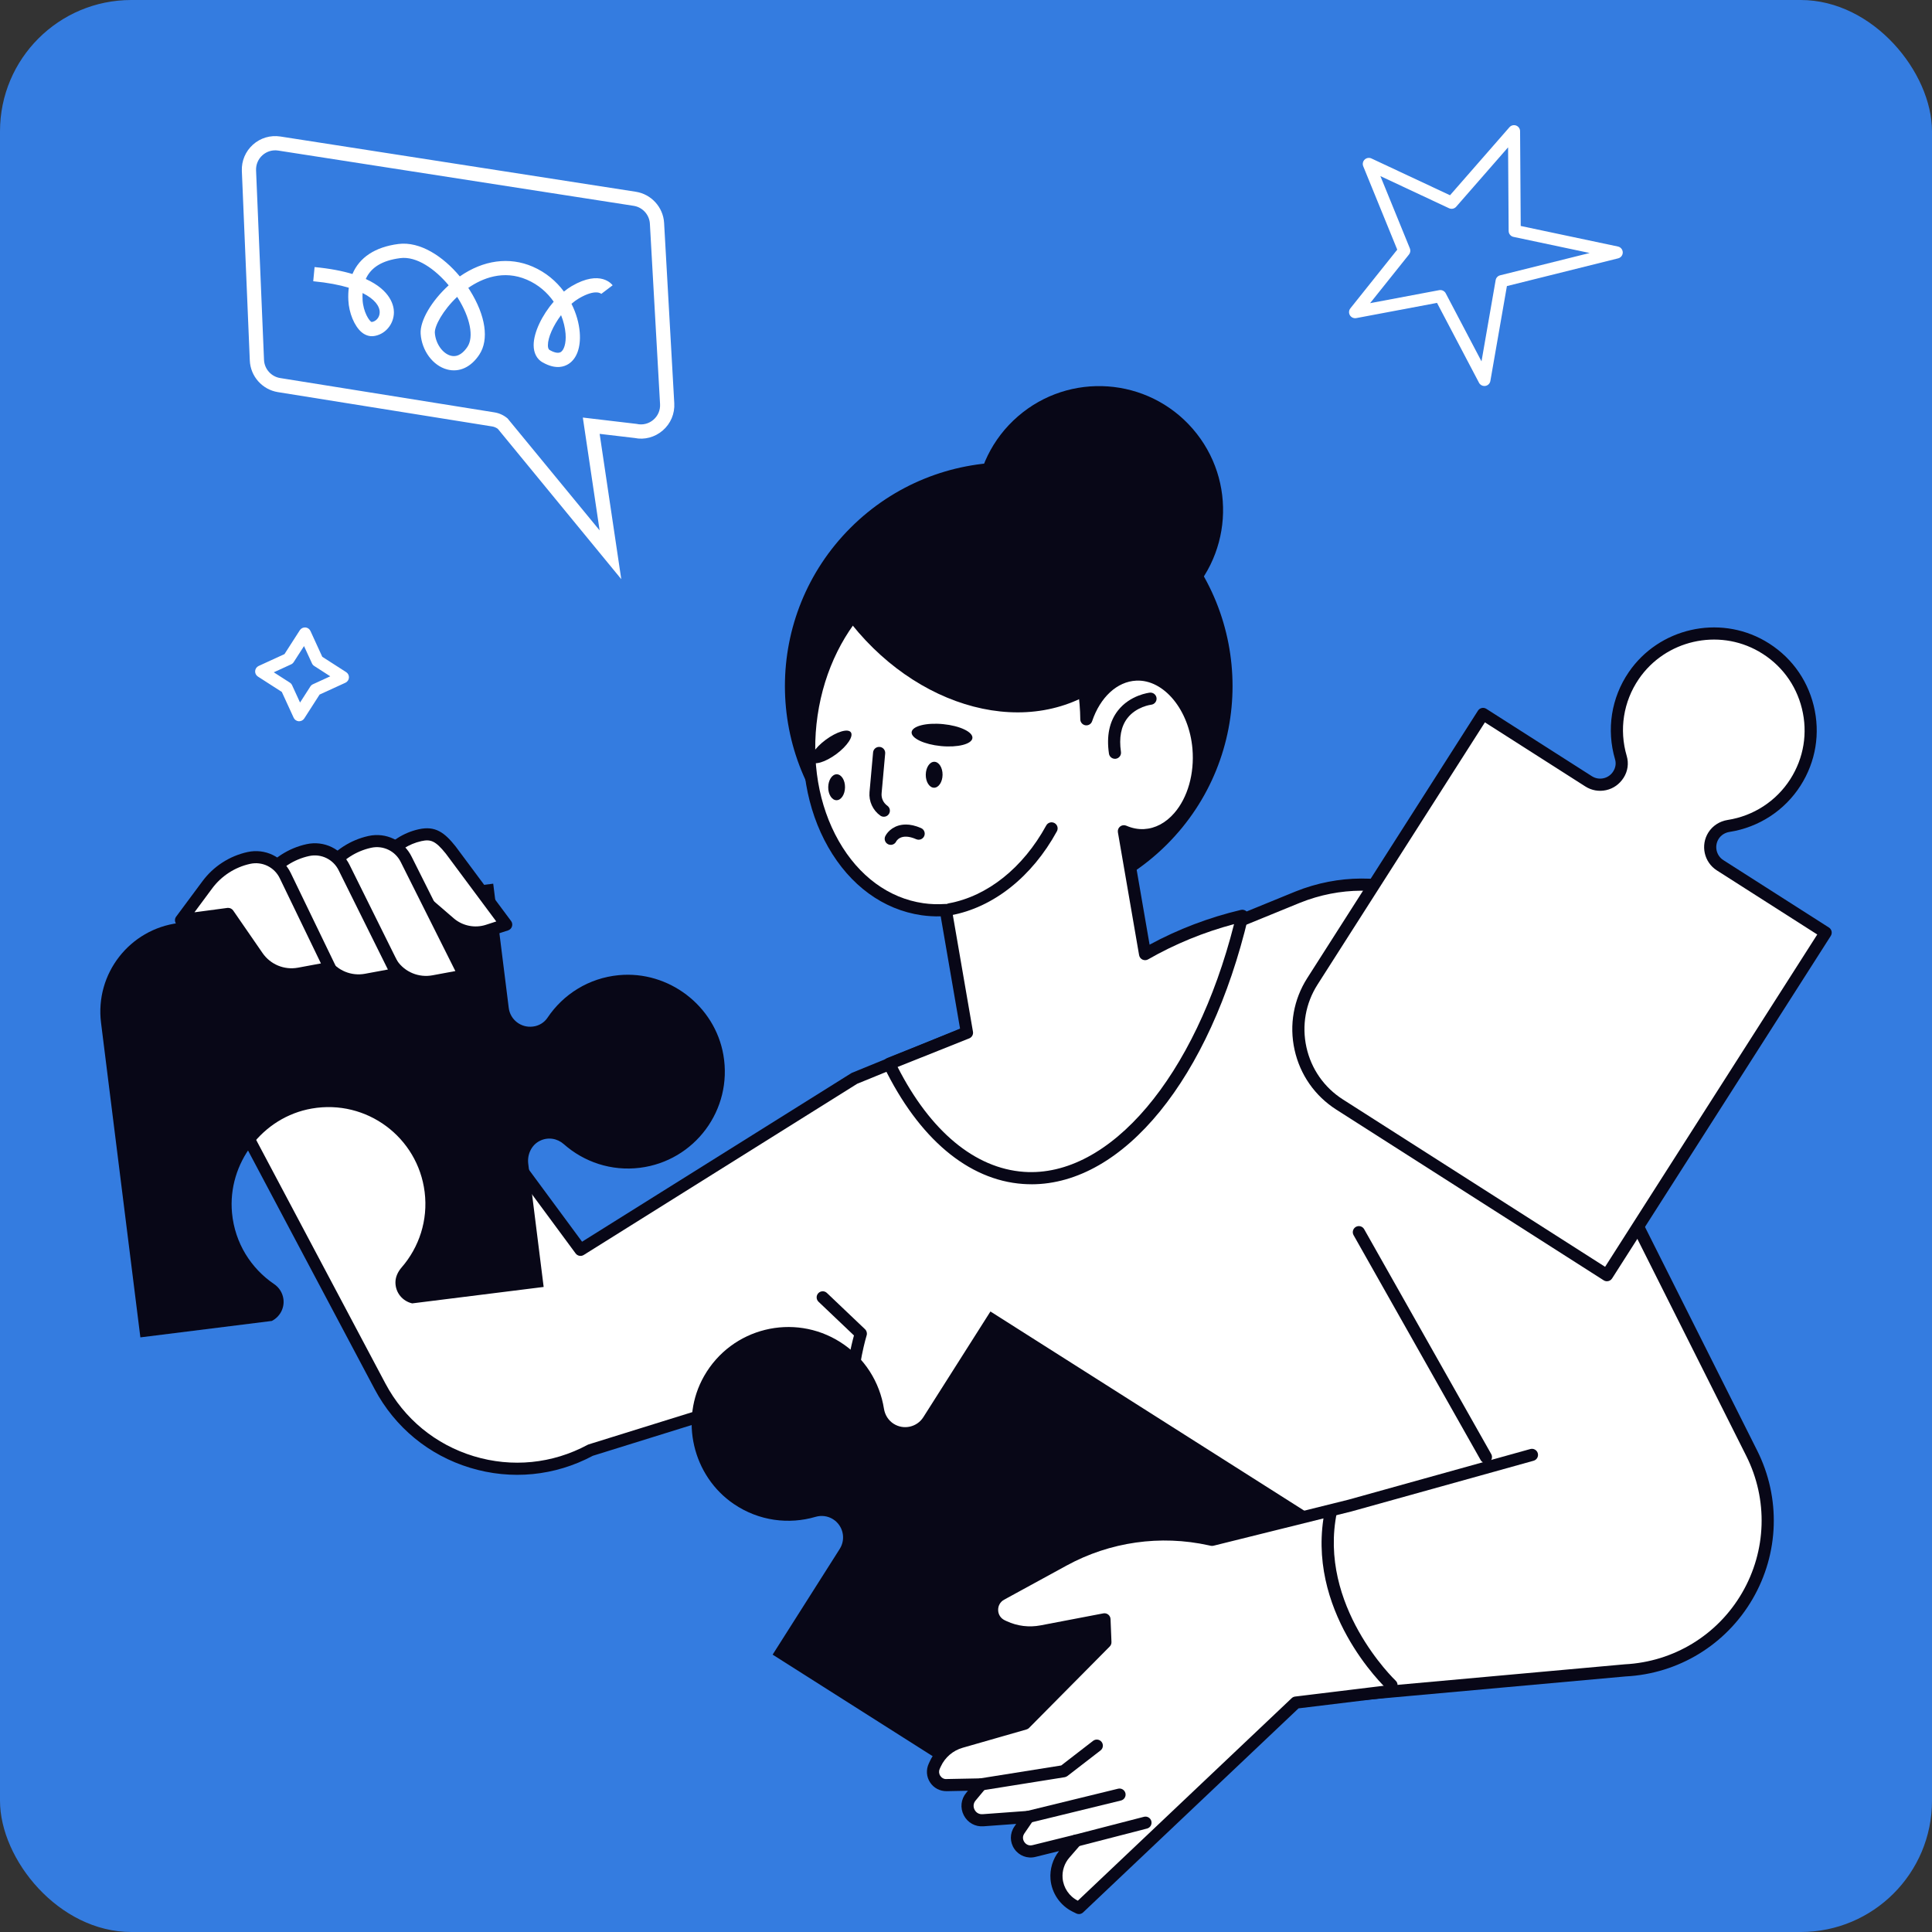 <?xml version="1.0" encoding="UTF-8"?> <svg xmlns="http://www.w3.org/2000/svg" xmlns:xlink="http://www.w3.org/1999/xlink" id="Layer_2" data-name="Layer 2" viewBox="0 0 854.84 854.84"><rect x="0" y="0" width="854.84" height="854.84" fill="#333333" stroke="none"/><defs><style> .cls-1 { fill: #fff; } .cls-2 { fill: none; } .cls-3 { fill: #080717; } .cls-4 { fill: #347ce0; } .cls-5 { clip-path: url(#clippath); } </style><clipPath id="clippath"><rect class="cls-2" width="854.84" height="854.84" rx="58.09" ry="58.09"></rect></clipPath></defs><g id="_Layer_" data-name="&amp;lt;Layer&amp;gt;"><g class="cls-5"><rect class="cls-4" width="854.84" height="854.84" rx="58.09" ry="58.09"></rect><g><g><path class="cls-1" d="M376.08,605.93l-114.79,35.72c-33.51,18.04-75.3,5.36-93.13-28.26l-88.75-167.28,101.22,3.6,76.24,103.3,121.18-75.87,196.24-80.22c36.4-14.57,77.89,1.17,95.47,36.21l105.31,209.87c21.49,42.83-8.08,93.62-55.94,96.08l-115.51,10.44-26.57-65.16-166.18,70.59-14.24-63.29-20.56-85.72Z"></path><path class="cls-3" d="M410.88,757.63c-.42,0-.84-.1-1.23-.3-.71-.36-1.22-1.02-1.39-1.8l-14.24-63.29c-.33-1.45.58-2.89,2.03-3.21,1.45-.33,2.89.58,3.21,2.03l13.53,60.15,163.21-69.33c.66-.28,1.41-.29,2.07-.01.66.27,1.19.8,1.46,1.47l25.82,63.32,113.54-10.26c21.67-1.11,41.03-12.92,51.89-31.58,10.86-18.66,11.57-41.32,1.88-60.62l-105.31-209.87c-17.1-34.07-56.68-49.08-92.07-34.92l-196.01,80.12-120.99,75.75c-1.19.74-2.75.45-3.59-.68l-75.47-102.26-95.28-3.39,86.57,163.17c8.29,15.62,22.17,27.05,39.1,32.19,16.93,5.14,34.82,3.35,50.39-5.03.15-.08.31-.15.48-.2l114.79-35.72c1.41-.44,2.92.35,3.36,1.77.44,1.42-.35,2.92-1.77,3.36l-114.55,35.64c-16.79,8.96-36.05,10.85-54.27,5.32-18.3-5.55-33.32-17.92-42.28-34.81l-88.75-167.28c-.45-.85-.41-1.87.1-2.68.51-.81,1.39-1.29,2.37-1.26l101.22,3.6c.82.03,1.58.43,2.07,1.09l74.77,101.3,119.08-74.55c.13-.08.27-.15.41-.21l196.24-80.22c38.03-15.22,80.53.91,98.89,37.49l105.31,209.87c10.5,20.93,9.74,45.5-2.04,65.74-11.78,20.23-32.77,33.03-56.16,34.23l-115.41,10.43c-1.18.1-2.28-.57-2.73-1.66l-25.54-62.64-163.67,69.53c-.34.14-.69.21-1.05.21Z"></path></g><g><circle class="cls-3" cx="446.33" cy="303.58" r="99.03" transform="translate(-83.94 404.52) rotate(-45)"></circle><circle class="cls-3" cx="486.3" cy="225.66" r="54.86" transform="translate(-28.91 373.89) rotate(-40.94)"></circle><g><path class="cls-1" d="M408.12,402.27c3.48.51,6.94.6,10.37.36l9.37,54.3-34.15,13.63-.24.11c14.43,29.73,35.19,48.78,59.38,50.5,41.53,2.95,80.27-46.04,96.86-115.99-14.83,3.52-29.34,9.11-43.04,16.97l-9.38-54.36c2.87,1.25,5.92,1.89,9.07,1.72,14.7-.8,25.64-18.13,23.95-38.37-1.56-18.69-13.97-33.32-27.68-32.68-9.91.47-18.11,8.45-21.94,19.78-.43-36.1-20.9-66.22-50.08-70.46-33.29-4.84-65.31,25.82-71.51,68.48-6.21,42.66,15.75,81.17,49.04,86.01Z"></path><path class="cls-3" d="M456.41,523.99c-1.26,0-2.51-.04-3.77-.13-24.28-1.72-46.16-20.19-61.6-52-.31-.65-.36-1.39-.12-2.07.24-.68.74-1.23,1.39-1.53.05-.02.34-.16.38-.17l32.13-12.82-8.59-49.82c-2.88.07-5.74-.1-8.51-.5-16.94-2.46-31.6-13.17-41.28-30.15-9.56-16.76-13.12-37.68-10.03-58.91,6.41-44.06,39.85-75.78,74.56-70.75,27.16,3.95,47.83,29.69,51.72,62.86,4.94-7.36,12-11.84,19.78-12.21,15.14-.7,28.81,15.05,30.48,35.14,1.03,12.35-2.47,24.45-9.37,32.38-4.76,5.47-10.68,8.55-17.1,8.9-1.94.11-3.88-.06-5.81-.48l7.98,46.25c12.63-6.84,26.2-12.01,40.42-15.39.9-.21,1.86.06,2.52.71.66.66.93,1.61.71,2.52-16.94,71.39-55.15,118.17-95.9,118.18ZM397.15,472.08c14.46,28.43,34.23,44.88,55.87,46.42,38.01,2.7,75.88-42.18,93-109.61-13.4,3.57-26.18,8.81-38.03,15.6-.76.44-1.68.47-2.48.1-.79-.37-1.35-1.11-1.5-1.97l-9.38-54.36c-.17-.97.21-1.96.99-2.57.78-.61,1.83-.74,2.73-.35,2.61,1.14,5.26,1.64,7.85,1.5,4.95-.27,9.56-2.71,13.35-7.06,5.97-6.85,8.98-17.47,8.07-28.4-1.44-17.24-12.65-30.82-24.88-30.22-8.43.4-15.91,7.28-19.52,17.96-.42,1.24-1.67,1.99-2.96,1.79-1.29-.2-2.25-1.31-2.27-2.62-.42-35.34-20.51-63.87-47.78-67.84-31.78-4.63-62.49,25.08-68.47,66.21-2.92,20.04.42,39.74,9.38,55.47,8.84,15.51,22.12,25.28,37.38,27.5h0c3.16.46,6.46.57,9.79.34,1.37-.08,2.6.86,2.84,2.22l9.37,54.3c.22,1.25-.47,2.48-1.65,2.95l-31.69,12.65Z"></path></g><path class="cls-3" d="M485.32,304.98c-.62.41-1.24.83-1.88,1.22-35.8,21.64-87.25,2.92-114.92-41.8-.31-.51-.6-1.02-.9-1.53,10.76-10.45,24.03-17.26,38.81-18.79,34.35-3.56,66.05,22.34,78.89,60.89Z"></path><path class="cls-3" d="M420.21,405.03c-1.27,0-2.4-.91-2.64-2.2-.27-1.46.7-2.86,2.16-3.13,17.19-3.15,32.93-15.71,43.19-34.46.71-1.3,2.34-1.78,3.65-1.07,1.3.71,1.78,2.35,1.07,3.65-11.04,20.17-28.14,33.71-46.93,37.16-.16.03-.33.04-.49.04Z"></path><path class="cls-3" d="M376.46,324c1.29,1.75-1.58,6.07-6.41,9.65-4.84,3.58-9.8,5.07-11.1,3.32-1.29-1.75,1.58-6.07,6.41-9.65,4.84-3.58,9.8-5.07,11.1-3.32Z"></path><path class="cls-3" d="M430.26,326.56c-.26,2.68-6.49,4.27-13.92,3.55-7.43-.72-13.24-3.48-12.98-6.16.26-2.68,6.49-4.27,13.92-3.55,7.43.72,13.24,3.48,12.98,6.16Z"></path><path class="cls-3" d="M391.05,361.37c-.54,0-1.09-.16-1.56-.5-3.3-2.36-5.12-6.34-4.76-10.38l1.58-17.58c.13-1.48,1.42-2.55,2.92-2.43,1.48.13,2.57,1.44,2.43,2.92l-1.58,17.58c-.2,2.18.75,4.25,2.54,5.53,1.21.86,1.48,2.54.62,3.75-.52.73-1.35,1.12-2.18,1.12Z"></path><path class="cls-3" d="M400.78,364.82c1.95,0,4.2.45,6.77,1.58,1.36.6,1.97,2.18,1.38,3.54-.6,1.36-2.19,1.97-3.54,1.38-6.79-2.98-8.78.85-8.86,1.01-.66,1.33-2.27,1.87-3.6,1.21-1.33-.66-1.87-2.27-1.21-3.6,1.07-2.14,4.07-5.11,9.07-5.11Z"></path><path class="cls-3" d="M493.32,335.74c-1.31,0-2.46-.96-2.65-2.3-1.14-7.77.18-14.16,3.93-18.99,5.4-6.96,13.82-7.94,14.17-7.98,1.45-.15,2.8.91,2.96,2.38.16,1.47-.9,2.79-2.37,2.96-.1.01-6.6.83-10.55,5.98-2.79,3.63-3.74,8.64-2.83,14.88.22,1.47-.8,2.83-2.27,3.05-.13.02-.26.03-.39.03Z"></path><path class="cls-3" d="M373.89,348.37c-.04,3.17-1.73,5.72-3.78,5.7-2.05-.02-3.69-2.61-3.65-5.78.04-3.17,1.73-5.72,3.78-5.7,2.05.02,3.69,2.61,3.65,5.78Z"></path><path class="cls-3" d="M417.05,342.84c-.04,3.17-1.73,5.72-3.78,5.7-2.05-.02-3.69-2.61-3.65-5.78.04-3.17,1.73-5.72,3.78-5.7,2.05.02,3.69,2.61,3.65,5.78Z"></path></g><path class="cls-3" d="M324.73,665.49c11.08,7.52,24.32,9.12,36.15,5.65,2.62-.77,5.44-.38,7.74,1.08h0c4.43,2.82,5.74,8.69,2.93,13.12l-29.69,46.77,118.47,75.19c18.42,11.69,42.83,6.24,54.53-12.19l75.19-118.47-151.82-96.36-29.69,46.77c-2.81,4.43-8.69,5.74-13.12,2.93h0c-2.34-1.48-3.86-3.92-4.3-6.65-1.85-11.73-8.52-22.64-19.33-29.5-20.58-13.06-48.04-6.4-60.25,15.02-10.94,19.19-5.11,44.22,13.17,56.63Z"></path><path class="cls-3" d="M273.85,431.47c-13.41,1.26-24.68,8.52-31.58,18.81-1.45,2.17-3.77,3.59-6.36,3.92l-.17.02c-5.23.65-9.99-3.04-10.64-8.25l-6.87-54.97-139.23,17.41c-21.65,2.71-37.01,22.45-34.3,44.1l17.41,139.23,58.16-7.27c3.47-1.77,5.65-5.54,5.14-9.62h0c-.34-2.72-1.84-5.14-4.1-6.67-10.2-6.91-17.4-18.14-18.65-31.48-2.06-22,13.53-42.43,35.3-46.21,24.29-4.22,46.91,12.73,49.93,36.91,1.57,12.56-2.48,24.5-10.17,33.37-1.59,1.84-2.72,4.1-2.75,6.54-.05,4.73,3.23,8.44,7.42,9.39l58.16-7.27-6.82-54.51c-.51-4.12,1.43-8.32,5.15-10.15,3.67-1.81,7.75-1.04,10.59,1.48,8.9,7.87,20.98,12.04,33.69,10.45,24.18-3.02,41.13-25.64,36.91-49.93-3.78-21.77-24.21-37.36-46.21-35.3Z"></path><g><path class="cls-1" d="M722.87,298.93c-7.59,11.12-9.2,24.44-5.69,36.32.74,2.5.36,5.2-1.05,7.4l-.09.15c-2.84,4.44-8.72,5.74-13.14,2.92l-46.69-29.81-75.5,118.27c-11.74,18.39-6.35,42.82,12.04,54.56l118.27,75.5,96.76-151.57-46.69-29.81c-4.42-2.82-5.72-8.7-2.9-13.12h0c1.49-2.33,3.93-3.85,6.66-4.28,11.73-1.82,22.66-8.46,29.55-19.25,13.11-20.54,6.53-48.02-14.86-60.29-19.17-10.99-44.21-5.22-56.67,13.02Z"></path><path class="cls-3" d="M711.01,566.91c-.49,0-1-.14-1.44-.42l-118.27-75.5c-9.5-6.06-16.07-15.46-18.5-26.47-2.43-11.01-.43-22.3,5.64-31.8l75.5-118.27c.38-.6.99-1.02,1.69-1.18.7-.15,1.42-.02,2.02.36l46.7,29.81c1.54.98,3.36,1.3,5.14.91,1.78-.39,3.31-1.46,4.29-3.01,1.08-1.69,1.35-3.58.83-5.34-3.89-13.19-1.69-27.26,6.05-38.59l2.22,1.51-2.22-1.51c13.31-19.49,39.76-25.57,60.22-13.84,10.94,6.28,18.62,16.46,21.62,28.67,3,12.22.93,24.79-5.84,35.39-7.02,11-18.47,18.45-31.4,20.46-2.01.31-3.77,1.43-4.81,3.07-2.02,3.17-1.09,7.39,2.08,9.42l46.7,29.81c.6.38,1.02.99,1.18,1.69.15.69.02,1.42-.36,2.02l-96.76,151.57c-.51.8-1.38,1.24-2.27,1.24ZM657.02,319.61l-74.05,116.01c-5.29,8.29-7.04,18.14-4.92,27.75,2.12,9.6,7.85,17.81,16.14,23.1l116.01,74.05,93.87-147.04-44.43-28.36c-5.66-3.62-7.33-11.17-3.72-16.83,1.88-2.94,4.98-4.94,8.52-5.49,11.41-1.77,21.51-8.35,27.7-18.04,5.97-9.35,7.8-20.44,5.15-31.22-2.65-10.77-9.42-19.76-19.08-25.29-18.04-10.35-41.37-4.99-53.11,12.21-6.82,10-8.77,22.4-5.33,34.04.96,3.25.46,6.74-1.36,9.6-1.85,2.9-4.57,4.81-7.75,5.51-3.18.71-6.45.13-9.19-1.62l-44.43-28.36Z"></path></g><g><g><path class="cls-1" d="M178.19,390.4l-17.58,2.33,9.78-13.18c3.78-5.09,9.27-8.65,15.46-10.02h0c5.51-1.22,8.64.4,13.59,6.59l24.52,32.98-8.15,2.64c-5.81,1.88-12.18.6-16.8-3.39l-20.83-17.95Z"></path><path class="cls-3" d="M210.48,415.27c-4.78,0-9.51-1.69-13.21-4.88l-19.92-17.17-16.38,2.18c-1.08.14-2.12-.37-2.67-1.3-.55-.93-.49-2.1.16-2.96l9.78-13.18c4.17-5.61,10.22-9.53,17.04-11.04,7.32-1.62,11.37,1.4,16.27,7.54l24.58,33.05c.52.69.67,1.59.4,2.42-.26.82-.91,1.47-1.73,1.74l-8.15,2.64c-2.01.65-4.1.97-6.18.97ZM178.19,387.72c.64,0,1.26.23,1.75.65l20.83,17.96c3.89,3.35,9.34,4.45,14.22,2.87l4.59-1.49-22.29-29.97c-4.63-5.78-6.77-6.47-10.86-5.57-5.56,1.23-10.49,4.42-13.89,9l-6,8.09,11.28-1.5c.12-.02.24-.02.35-.02Z"></path></g><g><path class="cls-1" d="M154.52,397.28l-20.87,2.77,11.62-15.66c4.49-6.05,11.01-10.27,18.36-11.9h0c6.54-1.45,13.22,1.79,16.14,7.83l25.71,51.33-13.65,2.53c-7.06,1.31-14.24-1.65-18.32-7.57l-18.99-29.34Z"></path><path class="cls-3" d="M188.51,437.18c-6.79,0-13.27-3.32-17.22-9.03l-18.11-27.98-19.18,2.55c-1.07.14-2.12-.37-2.67-1.3-.55-.93-.49-2.1.16-2.96l11.62-15.65c4.87-6.57,11.95-11.16,19.94-12.92,7.79-1.72,15.66,2.09,19.14,9.28l25.69,51.3c.38.75.38,1.64,0,2.4-.38.76-1.09,1.29-1.92,1.45l-13.65,2.53c-1.27.23-2.54.35-3.8.35ZM154.52,394.59c.9,0,1.76.45,2.25,1.23l18.99,29.34c3.43,4.97,9.55,7.5,15.58,6.38l10.14-1.88-24.11-48.14c-2.4-4.97-7.8-7.59-13.16-6.41-6.72,1.48-12.68,5.35-16.78,10.87l-7.83,10.56,14.57-1.94c.12-.02.24-.02.35-.02Z"></path></g><g><path class="cls-1" d="M127.06,400.93l-20.87,2.77,11.62-15.65c4.49-6.05,11.01-10.27,18.36-11.9h0c6.54-1.45,13.22,1.79,16.14,7.83l23.32,47-13.65,2.53c-7.06,1.31-14.24-1.65-18.32-7.57l-16.59-25.01Z"></path><path class="cls-3" d="M158.66,436.49c-6.79,0-13.28-3.32-17.22-9.03l-15.7-23.65-19.2,2.55c-1.07.14-2.12-.37-2.67-1.3-.55-.93-.49-2.1.16-2.96l11.62-15.66c4.87-6.57,11.95-11.15,19.94-12.92,7.79-1.72,15.66,2.09,19.14,9.28l23.3,46.97c.37.75.37,1.64,0,2.39-.38.75-1.08,1.29-1.91,1.44l-13.65,2.53c-1.27.23-2.54.35-3.8.35ZM127.06,398.24c.89,0,1.74.44,2.24,1.2l16.59,25.01c3.45,4.99,9.58,7.53,15.59,6.41l10.15-1.88-21.74-43.81c-2.4-4.96-7.8-7.58-13.15-6.4-6.72,1.48-12.68,5.35-16.78,10.87l-7.83,10.56,14.57-1.94c.12-.02.24-.02.35-.02Z"></path></g><g><path class="cls-1" d="M100.97,404.39l-20.87,2.77,11.62-15.66c4.49-6.05,11.01-10.27,18.36-11.9h0c6.54-1.45,13.22,1.79,16.14,7.83l19.74,40.84-13.65,2.53c-7.06,1.31-14.24-1.65-18.32-7.57l-13.01-18.85Z"></path><path class="cls-3" d="M129,433.8c-6.79,0-13.28-3.32-17.22-9.03l-12.08-17.5-19.24,2.56c-1.08.14-2.12-.37-2.67-1.3-.55-.93-.49-2.1.16-2.96l11.62-15.65c4.87-6.57,11.95-11.16,19.94-12.92,7.79-1.72,15.66,2.09,19.14,9.28l19.74,40.84c.36.75.36,1.63-.02,2.38-.38.75-1.08,1.27-1.91,1.43l-13.65,2.53c-1.27.23-2.54.35-3.8.35ZM100.97,401.71c.87,0,1.7.43,2.21,1.16l13.01,18.85c3.48,5.03,9.6,7.56,15.62,6.45l10.19-1.89-18.21-37.68c-2.38-4.93-7.78-7.56-13.14-6.37-6.72,1.48-12.68,5.35-16.78,10.87l-7.83,10.56,14.57-1.94c.12-.02.24-.02.35-.02Z"></path></g></g><path class="cls-1" d="M586.43,669.95l-50.15,11.38-.91-.2c-21.98-4.85-44.98-1.57-64.74,9.22l-27.62,15.1c-5.62,3.07-5.35,11.22.46,13.92l.83.39c5.19,2.41,11,3.13,16.62,2.05l27.78-5.31.4,10.13-35.67,36.01-28.24,8.1c-4.99,1.43-9.12,4.96-11.32,9.66l-.5,1.07c-1.84,3.94,1.09,8.44,5.44,8.35l15.31-.3-4.52,5.44c-3.59,4.32-.24,10.84,5.36,10.43l20.03-1.47-3.96,5.79c-3.14,4.59,1.05,10.64,6.46,9.3l18.66-4.62-5.05,5.82c-2.63,3.04-3.93,7.01-3.61,11.02.43,5.22,3.56,9.84,8.25,12.17l1.66.82,95.97-90.89,41.12-5.29-28.04-78.1Z"></path><path class="cls-3" d="M477.39,846.91c-.41,0-.81-.09-1.19-.28l-1.66-.82c-5.5-2.73-9.23-8.23-9.73-14.35-.36-4.45,1.01-8.94,3.78-12.43l-10.46,2.59c-3.56.88-7.2-.5-9.28-3.5-2.09-3.01-2.1-6.9-.03-9.92l.81-1.19-14.47,1.06c-3.69.28-7.03-1.6-8.72-4.89-1.69-3.29-1.27-7.09,1.09-9.93l.76-.91-9.43.19c-2.96.03-5.72-1.39-7.34-3.89-1.62-2.49-1.84-5.59-.58-8.29l.5-1.08c2.53-5.41,7.27-9.46,13.01-11.11l27.56-7.9,34.36-34.69-.23-5.85-24.72,4.72c-6.21,1.18-12.52.41-18.25-2.26l-.83-.39c-3.61-1.67-5.93-5.19-6.06-9.16-.13-3.98,1.96-7.64,5.45-9.55l27.62-15.09c20.33-11.11,43.98-14.48,66.6-9.49l.29.06,60.34-14.99,80.53-22.42c1.42-.4,2.91.44,3.31,1.87.4,1.43-.44,2.91-1.87,3.31l-80.6,22.44-61.02,15.16c-.4.1-.82.1-1.23.02l-.91-.2c-21.36-4.71-43.68-1.53-62.87,8.96l-27.62,15.09c-1.73.95-2.72,2.69-2.66,4.66s1.17,3.64,2.96,4.47l.83.39c4.7,2.18,9.88,2.82,14.98,1.85l27.78-5.31c.76-.14,1.56.05,2.17.54.61.49.98,1.21,1.01,2l.41,10.13c.03.75-.25,1.47-.78,2l-35.67,36.01c-.32.33-.73.57-1.17.69l-28.24,8.1c-4.25,1.22-7.75,4.21-9.62,8.22l-.5,1.08c-.47,1.01-.39,2.14.22,3.08.61.94,1.66,1.55,2.73,1.45l15.31-.3c1.12-.04,2.02.58,2.47,1.52.45.95.32,2.07-.36,2.88l-4.52,5.43c-.98,1.17-1.14,2.68-.44,4.04.7,1.36,2.01,2.09,3.55,1.99l20.03-1.47c1.01-.09,2.01.44,2.52,1.34.52.89.47,2-.11,2.86l-3.96,5.79c-1.22,1.78-.3,3.38.01,3.83.31.45,1.49,1.87,3.58,1.35l18.66-4.62c1.14-.29,2.32.21,2.94,1.2.61,1,.51,2.28-.26,3.16l-5.05,5.82c-2.15,2.48-3.23,5.77-2.96,9.04.35,4.25,2.93,8.07,6.75,9.97l94.6-89.6c.42-.4.95-.65,1.52-.72l43.35-5.28c1.47-.17,2.81.87,2.99,2.34s-.87,2.81-2.34,2.99l-42.48,5.17-95.32,90.29c-.51.48-1.18.74-1.85.74Z"></path><path class="cls-3" d="M434.12,792.21c-1.3,0-2.44-.94-2.65-2.26-.23-1.47.76-2.84,2.23-3.08l35.85-5.72,14.1-10.89c1.18-.91,2.86-.69,3.77.48.91,1.18.69,2.86-.48,3.77l-14.65,11.31c-.36.27-.78.46-1.22.53l-36.52,5.83c-.14.02-.29.03-.43.03Z"></path><path class="cls-3" d="M454.99,806.6c-1.21,0-2.31-.82-2.61-2.05-.35-1.44.53-2.89,1.97-3.25l40.36-9.86c1.44-.35,2.89.53,3.25,1.97.35,1.44-.53,2.89-1.97,3.25l-40.37,9.86c-.21.05-.43.08-.64.08Z"></path><path class="cls-3" d="M476.14,817.08c-1.2,0-2.29-.8-2.6-2.01-.37-1.44.49-2.9,1.93-3.27l30.69-7.93c1.45-.37,2.9.49,3.27,1.93.37,1.44-.49,2.9-1.93,3.27l-30.69,7.93c-.23.06-.45.09-.67.09Z"></path><g><path class="cls-1" d="M601.25,545.19l56.22,99.5-56.22-99.5Z"></path><path class="cls-3" d="M657.47,647.38c-.94,0-1.85-.49-2.34-1.37l-56.22-99.5c-.73-1.29-.27-2.93,1.02-3.66,1.29-.73,2.93-.27,3.66,1.02l56.22,99.5c.73,1.29.27,2.93-1.02,3.66-.42.24-.87.35-1.32.35Z"></path></g><path class="cls-3" d="M615.69,748.28c-.66,0-1.32-.24-1.84-.73-1.51-1.41-36.81-35.12-27.56-79.62.3-1.45,1.72-2.39,3.18-2.08,1.45.3,2.38,1.72,2.08,3.18-8.63,41.5,25.63,74.28,25.98,74.61,1.08,1.01,1.13,2.71.12,3.8-.53.56-1.24.85-1.96.85Z"></path><path class="cls-3" d="M393.04,672.51c-.67,0-1.34-.25-1.86-.75-12.25-11.78-18.35-29.83-17.62-52.2.44-13.49,3.17-24.61,4.29-28.67l-15.68-14.91c-1.07-1.02-1.12-2.72-.09-3.8,1.02-1.07,2.72-1.12,3.8-.09l16.86,16.04c.74.71,1.02,1.77.71,2.75-.16.51-15.58,51.02,11.46,77.01,1.07,1.03,1.1,2.73.08,3.8-.53.55-1.23.82-1.94.82Z"></path><path class="cls-1" d="M656.79,170.8c-.98,0-1.91-.54-2.38-1.44l-18.58-35.34-35.74,6.73c-1.11.2-2.22-.3-2.8-1.26-.58-.96-.5-2.18.2-3.06l20.74-25.97-15.05-36.9c-.42-1.02-.17-2.2.64-2.96.8-.76,1.99-.96,2.99-.49l34.77,16.28,26.29-30.09c.73-.84,1.91-1.14,2.96-.75,1.05.39,1.74,1.38,1.75,2.5l.28,41.93,43.02,9.1c1.22.26,2.11,1.33,2.13,2.58s-.82,2.35-2.04,2.65l-49.22,12.27-7.32,41.99c-.2,1.13-1.09,2.01-2.23,2.19-.14.02-.28.03-.42.03ZM637.3,128.33c.98,0,1.91.54,2.38,1.44l15.83,30.12,6.26-35.94c.18-1.05.97-1.89,2-2.14l39.6-9.87-33.72-7.13c-1.23-.26-2.12-1.35-2.13-2.61l-.25-37.01-22.96,26.28c-.79.9-2.08,1.17-3.16.67l-30.38-14.23,13.05,32c.37.9.22,1.93-.39,2.69l-17.21,21.54,30.58-5.76c.17-.03.33-.05.5-.05Z"></path><path class="cls-1" d="M132.37,319.13c-.06,0-.13,0-.19,0-.98-.07-1.84-.67-2.25-1.56l-5.24-11.42-10.57-6.79c-.83-.53-1.3-1.47-1.23-2.45.07-.98.67-1.84,1.56-2.25l11.42-5.24,6.79-10.57c.53-.82,1.46-1.28,2.45-1.23.98.07,1.84.67,2.25,1.56l5.23,11.42,10.57,6.79c.83.53,1.3,1.47,1.23,2.45-.07.98-.67,1.84-1.56,2.25l-11.42,5.23-6.79,10.57c-.5.77-1.35,1.23-2.26,1.23ZM121.15,297.48l7.1,4.56c.43.28.78.67.99,1.14l3.52,7.67,4.56-7.1c.28-.43.67-.78,1.14-.99l7.67-3.52-7.1-4.57c-.43-.28-.78-.67-.99-1.14l-3.52-7.67-4.57,7.1c-.28.43-.67.78-1.14.99l-7.67,3.52Z"></path></g><g><path class="cls-1" d="M220.3,189.79c-.73-.57-1.6-.95-2.52-1.1l-94.82-15.19c-6.91-1.11-12.14-6.99-12.43-13.98l-3.52-83.88c-.19-4.44,1.61-8.68,4.92-11.65s7.72-4.27,12.13-3.59l157.29,24.45c6.83,1.06,12.08,6.84,12.49,13.74l4.5,79.82c.27,4.63-1.59,9.03-5.1,12.06-3.51,3.04-8.13,4.23-12.4,3.33l-15.52-1.83,9.57,64.29-54.6-66.49ZM281.86,187.6c2.6.55,5.26-.14,7.27-1.89,2.02-1.74,3.08-4.26,2.92-6.93l-4.5-79.82c-.23-3.96-3.25-7.28-7.17-7.89l-157.29-24.45c-2.53-.4-5.06.36-6.96,2.06-1.9,1.7-2.93,4.14-2.83,6.68l3.52,83.88c.17,4.01,3.17,7.39,7.14,8.03l94.82,15.19c2.14.34,4.15,1.27,5.8,2.68l40.73,49.53-7.43-49.92,23.98,2.83Z"></path><path class="cls-1" d="M240.05,160.33c-2.52-1.45-3.92-4.14-3.93-7.57-.02-5.67,3.74-13.35,8.87-19.28-2.8-4-6.73-7.52-11.84-9.72-10.46-4.51-19.81-.61-25.95,3.61.25.38.49.76.73,1.13,6.97,11.15,8.53,21.77,4.16,28.39-3.68,5.6-8.88,7.99-14.25,6.58-6.3-1.66-11.23-8.31-11.72-15.79-.38-5.79,4.9-14.63,12.4-21.44-5.96-7.14-14.19-13.01-21.49-12.02-7.86,1.02-12.89,4.06-15.19,9.22,11.24,5.1,12.44,12.04,12.45,14.71.01,5.42-4.04,10.07-9.22,10.59-1.11.1-3.15-.09-5.15-1.81-3.14-2.71-5.53-8.49-5.79-14.06-.1-1.95-.03-3.81.2-5.56-4.13-1.25-9.32-2.26-15.74-2.87l.6-6.27c6.81.64,12.31,1.73,16.75,3.07,3.1-7.34,10.01-11.94,20.28-13.28,9.7-1.28,19.96,5.6,27.23,14.34,10.43-7.24,21.86-8.79,32.2-4.34,5.89,2.54,10.5,6.51,13.87,11.05,1.12-.92,2.28-1.74,3.44-2.42,12.81-7.49,17.9-.66,18.11-.36l-5.02,3.8s-2.4-2.4-9.91,2c-1.12.66-2.23,1.47-3.28,2.39,2.14,4.24,3.35,8.67,3.66,12.7.51,6.53-1.31,11.62-5.01,13.95-.97.61-2.26,1.15-3.86,1.29-2.02.17-4.54-.29-7.6-2.05ZM242.42,152.73c0,1.13.26,1.85.77,2.14,1.24.72,3.55,1.77,4.95.89,1.3-.82,2.45-3.65,2.1-8.13-.21-2.6-.87-5.41-1.99-8.18-3.48,4.61-5.84,9.92-5.82,13.29ZM192.4,147.26c.31,4.71,3.41,9.16,7.05,10.12,3.35.89,5.87-1.65,7.39-3.95,2.88-4.37,1.22-12.85-4.25-21.58-.1-.16-.21-.33-.31-.5-6.32,5.94-10.07,12.97-9.88,15.91ZM160.42,132.56c.26,5.45,3.05,9.67,4.03,9.91,1.71-.17,3.56-1.87,3.55-4.31,0-2.7-2.21-5.84-7.57-8.5-.06.92-.06,1.89,0,2.9Z"></path></g></g></g></svg> 